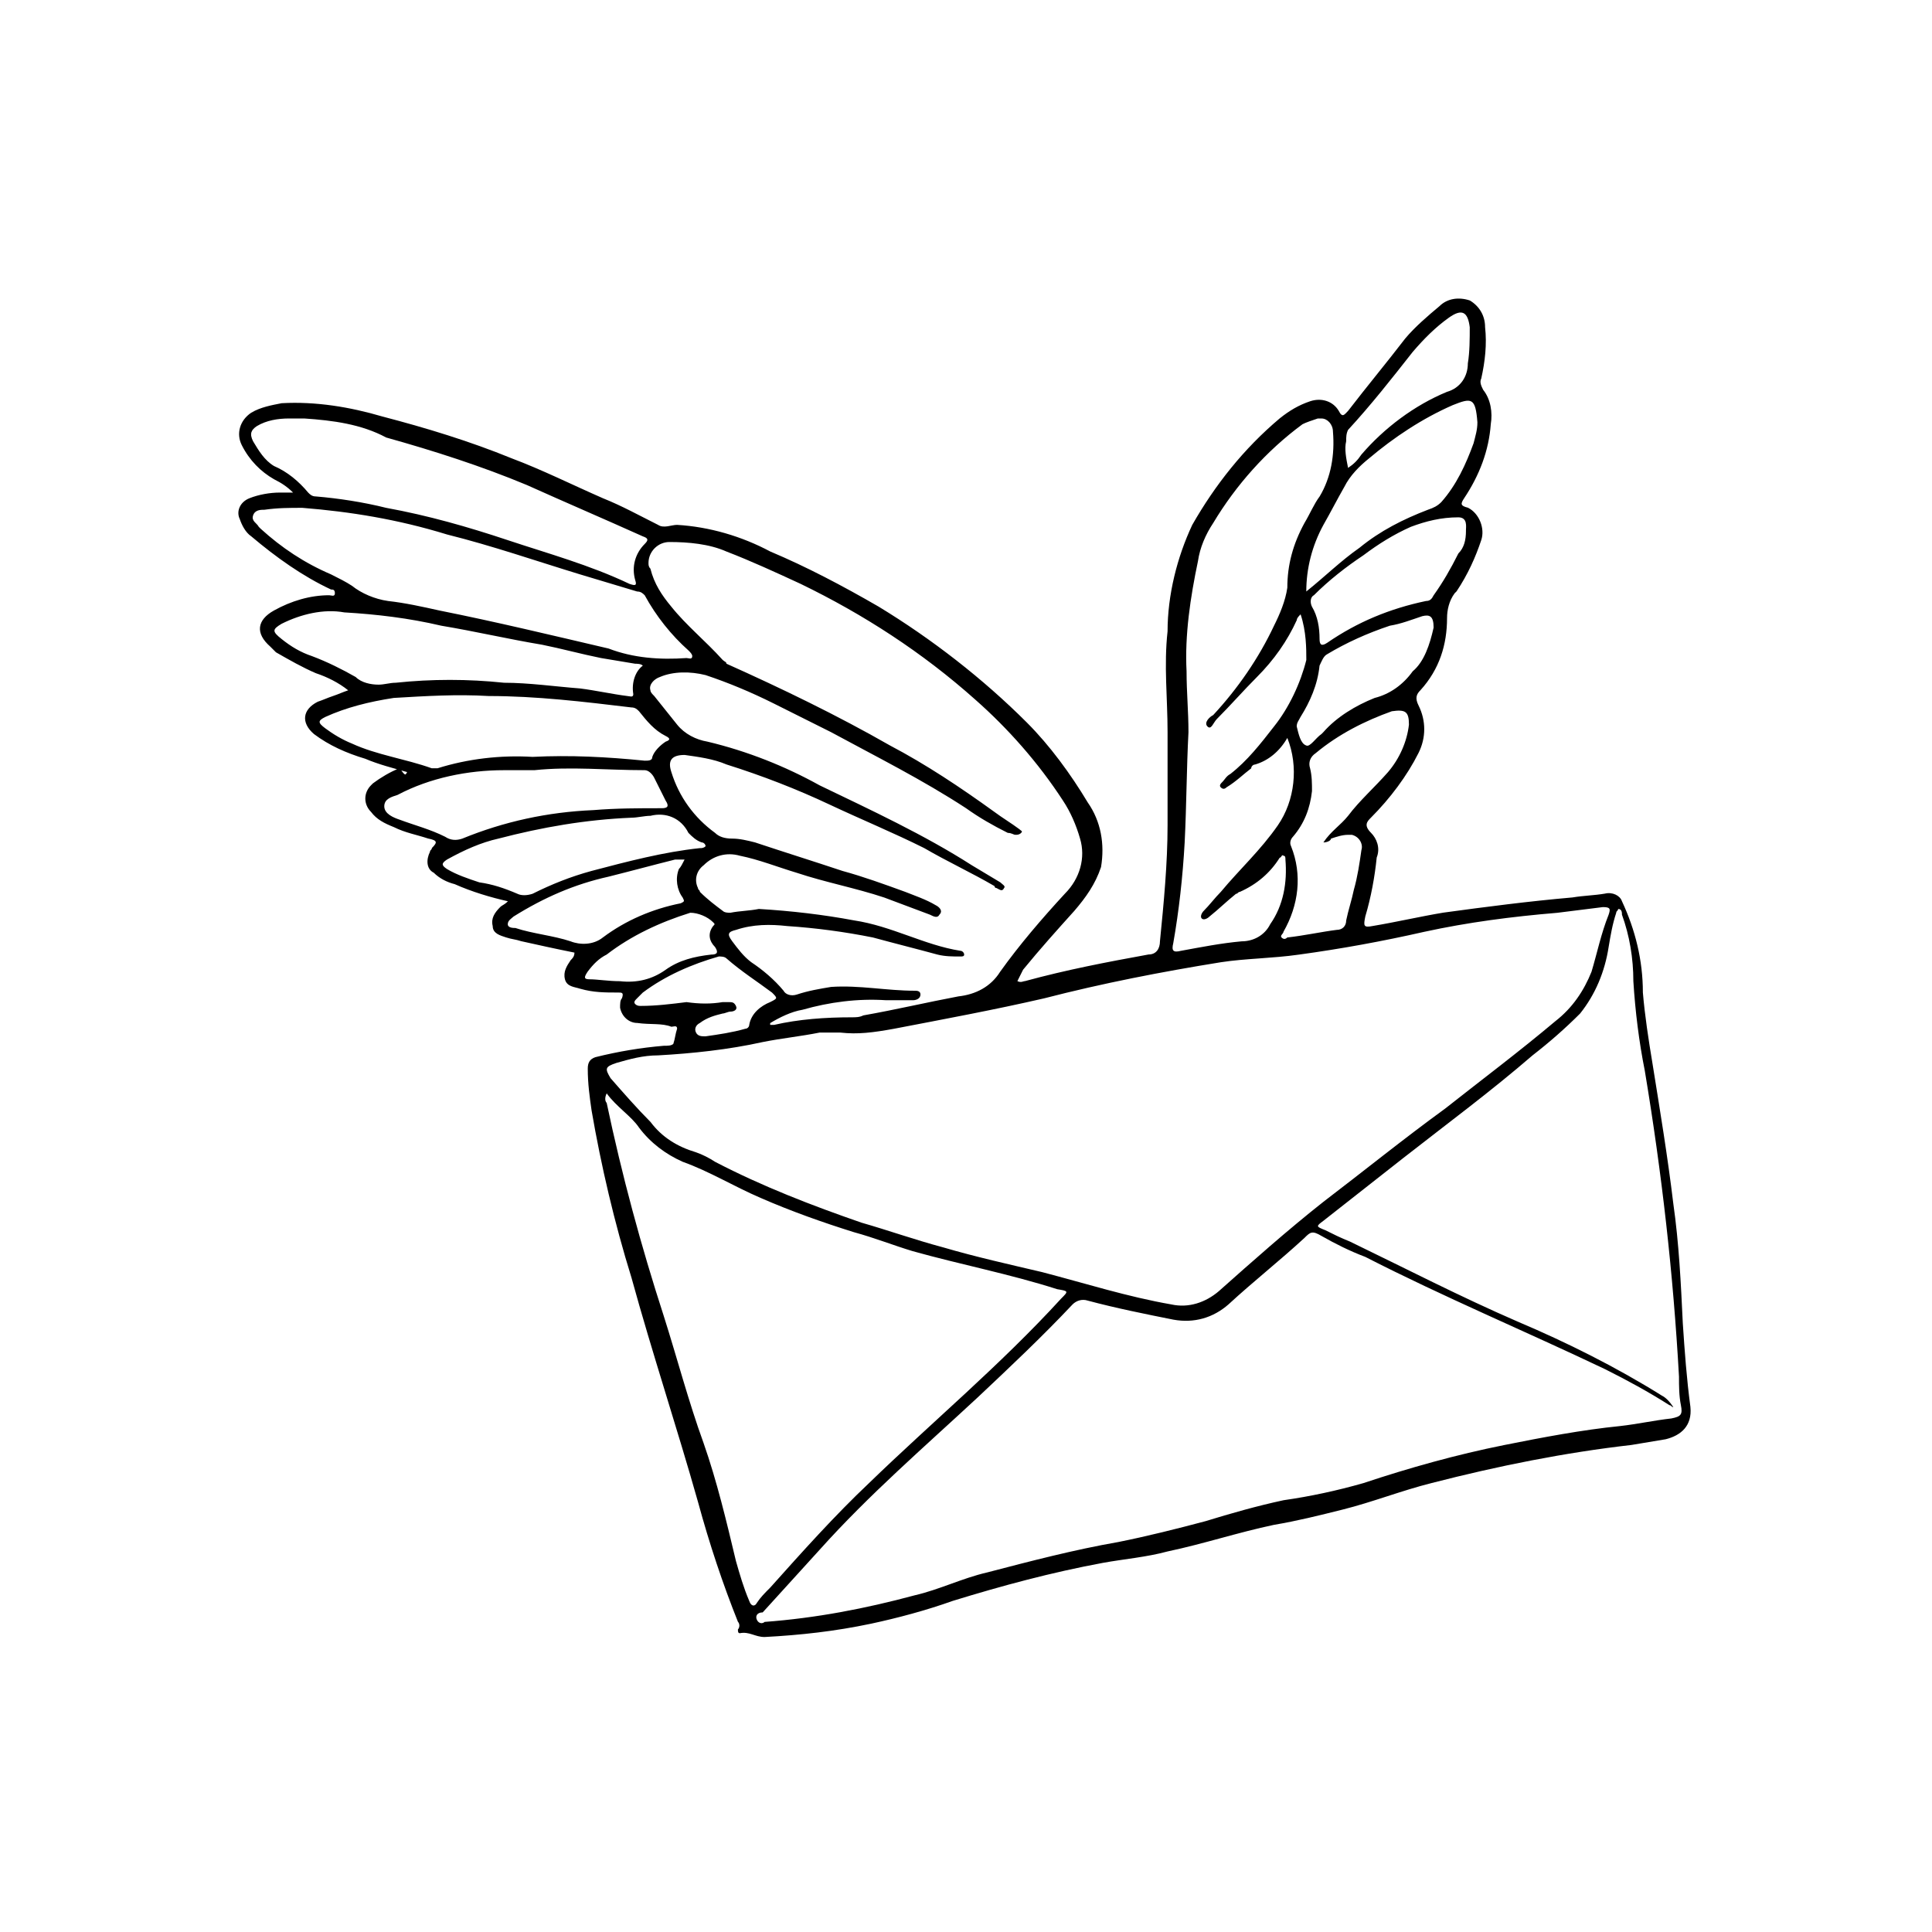 <?xml version="1.0" encoding="UTF-8"?>
<!-- Uploaded to: ICON Repo, www.svgrepo.com, Generator: ICON Repo Mixer Tools -->
<svg fill="#000000" width="800px" height="800px" version="1.1" viewBox="144 144 512 512" xmlns="http://www.w3.org/2000/svg">
 <path d="m308.3 404.03c4.535 0.504 8.566-0.504 12.09-3.023 3.527-2.519 7.559-3.527 12.09-4.031 1.512 0 2.016-0.504 1.008-2.016-1.512-1.512-2.016-3.527-0.504-5.543 0.504-0.504 0.504-0.504 0-1.008-1.512-1.512-4.031-2.519-6.047-2.519-8.062 2.519-15.617 6.047-22.168 11.082-2.016 1.008-3.527 2.519-5.039 4.535-1.008 1.512-1.008 2.016 0.504 2.016 2.016 0 5.039 0.504 8.062 0.504m27.207 5.543h1.512c1.008 0 1.512 0 2.016 1.008 0.504 1.008-0.504 1.512-1.512 1.512-0.504 0-1.512 0.504-2.016 0.504-2.016 0.504-4.031 1.008-6.047 2.519-1.008 0.504-1.512 1.512-1.008 2.519 0.504 1.008 1.512 1.008 2.519 1.008 3.527-0.504 7.055-1.008 10.578-2.016 0.504 0 1.008-0.504 1.008-1.008 0.504-3.023 3.023-5.039 5.543-6.047 2.016-1.008 2.016-1.008 0.504-2.519-4.031-3.023-8.062-5.543-12.09-9.07-0.504-0.504-1.512-0.504-2.016-0.504-7.055 2.016-14.105 5.039-20.152 9.574l-1.512 1.512c-0.504 0.504-1.008 1.008-0.504 1.512 0.504 0.504 1.008 0.504 1.512 0.504 4.031 0 8.062-0.504 12.09-1.008 3.527 0.504 6.551 0.504 9.574 0m165.75-141.57c1.512-1.008 2.519-2.016 3.527-3.527 6.047-7.055 14.105-13.098 22.672-16.625 3.527-1.008 5.543-4.031 5.543-7.559 0.504-3.023 0.504-6.551 0.504-9.574-0.504-4.031-2.016-5.039-5.543-2.519-3.527 2.519-6.551 5.543-9.574 9.07-5.543 7.055-11.082 14.105-17.129 20.656-0.504 1.008-0.504 2.016-0.504 3.023-0.504 2.016 0 4.535 0.504 7.055m-175.83 103.79h-2.519c-6.047 1.512-11.586 3.023-17.633 4.535-9.07 2.016-17.129 5.543-25.191 10.578-0.504 0.504-1.512 1.008-1.512 2.016 0 1.008 1.512 1.008 2.016 1.008 4.535 1.512 10.078 2.016 14.609 3.527 2.519 1.008 6.047 1.008 8.566-1.008 6.047-4.535 13.098-7.559 20.656-9.07 1.008-0.504 1.008-0.504 0.504-1.512-1.512-2.016-2.016-5.039-1.008-7.559 0.504-0.504 1.008-1.512 1.512-2.519m198.5-61.465c0-3.023-1.008-3.527-3.023-3.023-3.023 1.008-5.543 2.016-8.566 2.519-6.047 2.016-11.586 4.535-16.625 7.559-1.008 0.504-1.512 2.016-2.016 3.023-0.504 5.039-2.519 9.574-5.039 13.602-0.504 1.008-1.008 1.512-1.008 2.519 0.504 2.016 1.008 4.535 2.519 5.039 1.008 0.504 2.519-2.016 4.031-3.023l0.504-0.504c3.527-4.031 8.566-7.055 13.602-9.07 4.031-1.008 7.559-3.527 10.078-7.055 3.023-2.519 4.535-7.055 5.543-11.586m8.566-25.695c0-1.008 0.504-3.527-2.016-3.527-4.535 0-8.566 1.008-12.594 2.519-4.535 2.016-8.566 4.535-12.594 7.559-4.535 3.023-9.07 6.551-13.098 10.578-1.008 0.504-1.008 2.016-0.504 3.023 1.512 2.519 2.016 5.543 2.016 8.566 0 1.512 0.504 2.016 2.016 1.008 8.062-5.543 16.625-9.07 26.199-11.082 1.008 0 1.512-0.504 2.016-1.512 2.519-3.527 4.535-7.055 6.551-11.082 1.512-1.512 2.016-3.527 2.016-6.047m-216.13 75.57c-1.512 0-3.527 0.504-5.039 0.504-12.09 0.504-23.68 2.519-35.266 5.543-4.535 1.008-9.07 3.023-13.602 5.543-1.512 1.008-1.512 1.512 0 2.519 2.519 1.512 5.543 2.519 8.566 3.527 3.527 0.504 6.551 1.512 10.078 3.023 1.008 0.504 2.519 0.504 4.031 0 5.039-2.519 10.078-4.535 15.617-6.047 9.574-2.519 19.145-5.039 28.719-6.047 0.504 0 1.008 0 1.512-0.504 0-0.504-0.504-1.008-1.008-1.008-1.512-0.504-2.519-1.512-3.527-2.519-2.016-4.031-6.047-5.543-10.078-4.535m-30.73-12.09h-8.062c-9.574 0-19.648 2.016-28.215 6.551-1.512 0.504-3.527 1.008-3.527 3.023 0 2.016 2.519 3.023 4.031 3.527 4.031 1.512 8.062 2.519 12.09 4.535 1.512 1.008 3.023 1.008 4.535 0.504 11.082-4.535 22.672-7.055 34.762-7.559 6.047-0.504 12.09-0.504 18.137-0.504 1.512 0 2.016-0.504 1.008-2.016l-3.023-6.047c-0.504-1.008-1.512-2.016-2.519-2.016-10.078 0-19.648-1.008-29.223 0m204.55-47.359c5.039-4.031 9.07-8.062 14.105-11.586 5.543-4.535 11.586-7.559 18.137-10.078 1.512-0.504 2.519-1.008 3.527-2.016 4.031-4.535 6.551-10.078 8.566-15.617 0.504-2.016 1.008-3.527 1.008-5.543-0.504-6.551-1.512-6.551-6.551-4.535-8.062 3.527-15.617 8.566-22.168 14.105-2.519 2.016-5.039 4.535-6.551 7.559-2.016 3.527-3.527 6.551-5.543 10.078-3.023 5.543-4.535 11.586-4.535 17.633m4.535 66.504c2.016-3.023 4.535-4.535 6.551-7.055 3.023-4.031 7.055-7.559 10.578-11.586 3.023-3.527 5.039-8.062 5.543-12.594 0-3.527-1.008-4.031-4.535-3.527-7.055 2.519-14.105 6.047-20.152 11.082-1.512 1.008-2.016 2.519-1.512 4.031 0.504 2.016 0.504 4.031 0.504 6.047-0.504 4.535-2.016 8.566-5.039 12.09-0.504 0.504-1.008 1.512-0.504 2.519 3.023 7.559 2.016 15.617-2.016 22.672 0 0.504-1.008 1.008-0.504 1.512 0.504 0.504 1.008 0.504 1.512 0 4.535-0.504 9.07-1.512 13.098-2.016 1.512 0 2.519-1.008 2.519-2.519 0.504-2.519 1.512-5.543 2.016-8.062 1.008-3.527 1.512-7.055 2.016-10.578 0.504-1.512-0.504-3.527-2.519-4.031h-1.008c-1.512 0-3.023 0.504-4.535 1.008 0 0.504-1.008 1.008-2.016 1.008m-180.36-46.852c-0.504-0.504-1.512-0.504-2.016-0.504l-9.07-1.512c-5.039-1.008-10.578-2.519-15.617-3.527-9.07-1.512-17.633-3.527-26.703-5.039-8.566-2.016-17.129-3.023-25.695-3.527-5.543-1.008-11.586 0.504-16.625 3.023-2.519 1.512-2.519 2.016 0 4.031s5.039 3.527 8.062 4.535c4.031 1.512 8.062 3.527 11.586 5.543 1.512 1.512 4.031 2.016 6.047 2.016 1.512 0 3.023-0.504 4.535-0.504 9.574-1.008 19.145-1.008 28.719 0 6.551 0 13.602 1.008 20.152 1.512 4.031 0.504 8.566 1.512 12.594 2.016 0.504 0 1.512 0.504 1.512-0.504-0.504-3.023 0.504-6.047 2.519-7.559m-29.223 24.18c10.078-0.504 19.648 0 29.727 1.008 1.008 0 2.016 0 2.016-1.008 0.504-1.512 2.016-3.023 3.527-4.031 1.512-0.504 1.008-1.008 0-1.512-3.023-1.512-5.039-4.031-7.055-6.551-0.504-0.504-1.008-1.008-2.016-1.008-12.594-1.512-25.191-3.023-37.785-3.023-8.566-0.504-16.625 0-25.191 0.504-6.551 1.008-12.594 2.519-18.137 5.039-2.016 1.008-2.016 1.512 0 3.023s4.535 3.023 7.055 4.031c6.551 3.023 14.105 4.031 21.16 6.551h1.512c8.062-2.519 16.625-3.527 25.191-3.023m-60.457-89.68h-4.031c-3.023 0-6.047 0.504-8.566 2.016-1.512 1.008-2.016 2.016-1.008 4.031 1.512 2.519 3.023 5.039 5.543 6.551 3.527 1.512 6.551 4.031 9.07 7.055 0.504 0.504 1.008 1.008 2.016 1.008 6.047 0.504 12.594 1.512 18.641 3.023 11.082 2.016 21.664 5.039 32.242 8.566 10.578 3.527 21.664 6.551 32.242 11.586 1.512 0.504 2.016 0.504 1.512-1.008-1.008-3.527 0-7.055 2.519-9.574 1.008-1.008 1.008-1.512-0.504-2.016-10.078-4.535-20.656-9.07-30.73-13.602-12.09-5.039-24.688-9.07-37.281-12.594-6.551-3.527-14.105-4.535-21.664-5.039m-0.504 23.68c-3.527 0-6.551 0-10.078 0.504-1.008 0-2.519 0-3.023 1.512-0.504 1.512 1.008 2.016 1.512 3.023l0.504 0.504c5.543 5.039 11.586 9.07 18.641 12.09 2.016 1.008 4.031 2.016 5.543 3.023 2.519 2.016 6.047 3.527 9.574 4.031 4.535 0.504 9.07 1.512 13.602 2.519 15.113 3.023 29.727 6.551 44.84 10.078 6.551 2.519 13.602 3.023 20.656 2.519 0.504 0 1.512 0.504 1.512-0.504 0-0.504-0.504-1.008-1.008-1.512-4.535-4.031-8.566-9.07-11.586-14.609-0.504-0.504-1.008-1.008-2.016-1.008l-15.113-4.535c-11.586-3.527-23.176-7.559-35.266-10.578-13.098-4.031-25.695-6.047-38.289-7.055m264.5 28.215c-0.504 0.504-1.008 1.008-1.008 1.512-2.519 5.543-6.047 10.578-10.578 15.113-3.527 3.527-7.055 7.559-10.578 11.082-1.008 1.008-1.512 3.023-2.519 2.016-1.008-1.008 0.504-2.519 1.512-3.023 6.551-7.055 12.09-15.113 16.121-23.68 1.512-3.023 3.023-6.551 3.527-10.078 0-6.047 1.512-11.586 4.535-17.129 1.512-2.519 2.519-5.039 4.031-7.055 3.023-5.039 4.031-11.082 3.527-17.129 0-2.016-1.512-3.527-3.023-3.527h-1.008c-1.512 0.504-3.023 1.008-4.031 1.512-9.574 7.055-17.633 16.121-23.68 26.199-2.016 3.023-3.527 6.551-4.031 10.078-2.016 9.574-3.527 19.648-3.023 29.223 0 5.543 0.504 10.578 0.504 16.121-0.504 9.574-0.504 19.145-1.008 29.223-0.504 9.07-1.512 18.137-3.023 26.703-0.504 2.016 0 2.519 2.016 2.016 5.543-1.008 10.578-2.016 16.121-2.519 3.023 0 6.047-1.512 7.559-4.535 3.527-5.039 4.535-11.082 4.031-17.129 0-0.504 0-1.008-0.504-1.008-0.504-0.504-0.504 0.504-1.008 0.504-2.519 4.031-6.047 7.055-10.578 9.07-0.504 0-0.504 0.504-1.008 0.504-2.519 2.016-4.535 4.031-7.055 6.047-0.504 0.504-1.512 1.008-2.016 0.504-0.504-0.504 0-1.512 0.504-2.016 1.512-1.512 3.023-3.527 4.535-5.039 5.039-6.047 10.578-11.082 15.113-17.633 4.535-6.551 5.543-15.617 2.519-23.176-2.016 3.527-5.039 6.047-8.566 7.055-0.504 0-1.008 0.504-1.008 1.008-2.016 1.512-4.031 3.527-6.551 5.039-0.504 0.504-1.008 0.504-1.512 0s0-1.008 0.504-1.512c0.504-0.504 1.008-1.512 2.016-2.016 4.535-3.527 8.062-8.062 11.586-12.594 4.031-5.039 7.055-11.586 8.566-17.633 0-3.023 0-7.559-1.512-12.09m-183.9 126.95c-0.504 1.008-0.504 2.016 0 2.519 4.031 19.145 9.07 37.785 15.113 56.426 3.527 11.082 6.551 22.672 10.578 33.754 3.527 10.078 6.047 20.656 8.566 31.234 1.008 3.527 2.016 7.055 3.527 10.578 0.504 1.512 1.512 1.512 2.016 0.504 1.008-1.512 2.016-2.519 3.527-4.031 8.566-9.574 17.129-19.145 26.199-27.711 16.625-16.113 34.762-31.23 50.883-48.863 2.016-2.016 2.016-2.016-1.008-2.519-12.594-4.031-25.695-6.551-38.289-10.078-5.039-1.512-10.078-3.527-15.617-5.039-8.062-2.519-16.625-5.543-24.688-9.07-7.055-3.023-13.602-7.055-20.656-9.574-4.535-2.016-8.566-5.039-11.586-9.07-2.016-3.023-6.047-5.543-8.566-9.07m43.328-18.641v0.504h1.008c6.551-1.512 13.602-2.016 20.656-2.016 1.008 0 2.016 0 3.023-0.504 8.566-1.512 17.129-3.527 25.191-5.039 4.535-0.504 8.566-2.519 11.082-6.551 5.039-7.055 11.082-14.105 17.129-20.656 4.031-4.031 5.543-9.574 4.031-14.609-1.008-3.527-2.519-7.055-4.535-10.078-6.551-10.078-14.609-19.145-23.176-26.703-14.105-12.594-29.727-22.672-46.352-30.73-6.551-3.023-13.098-6.047-19.648-8.566-4.535-2.016-10.078-2.519-15.113-2.519-3.023 0-5.543 2.519-5.543 5.543 0 0.504 0 1.008 0.504 1.512 1.008 4.031 3.023 7.055 5.543 10.078 4.031 5.039 9.07 9.07 13.602 14.105 0.504 0.504 1.008 0.504 1.008 1.008 14.609 6.551 29.223 13.602 43.328 21.664 9.574 5.039 18.641 11.082 27.711 17.633 2.016 1.512 4.535 3.023 6.551 4.535 0.504 0.504 1.008 0.504 0.504 1.008s-1.008 0.504-1.512 0.504-1.008-0.504-2.016-0.504c-4.031-2.016-7.559-4.031-11.082-6.551-11.586-7.559-23.68-13.602-35.77-20.152l-15.113-7.559c-6.047-3.023-12.09-5.543-18.137-7.559-4.031-1.008-8.566-1.008-12.09 0.504-1.512 0.504-3.023 2.016-2.519 3.527 0 0.504 0.504 1.008 1.008 1.512l6.047 7.559c2.016 2.519 5.039 4.031 8.062 4.535 10.578 2.519 20.656 6.551 29.727 11.586 13.602 6.551 27.711 13.098 40.305 21.16l7.559 4.535c0.504 0.504 1.512 1.008 1.008 1.512-0.504 1.008-1.008 0.504-2.016 0-0.504 0-0.504-0.504-0.504-0.504-6.047-3.527-12.594-6.551-18.641-10.078-8.062-4.031-16.625-7.559-25.191-11.586-8.566-4.031-17.633-7.559-27.207-10.578-3.527-1.512-7.559-2.016-11.082-2.519-3.527 0-4.535 1.512-3.527 4.535 2.016 6.551 6.047 12.09 11.586 16.121 1.008 1.008 2.519 1.512 4.535 1.512 2.016 0 4.031 0.504 6.047 1.008 7.559 2.519 15.617 5.039 23.176 7.559 5.543 1.512 11.082 3.527 16.625 5.543 2.519 1.008 5.543 2.016 8.062 3.527 1.008 0.504 2.016 1.512 1.008 2.519-0.504 1.008-1.512 0.504-2.519 0l-12.09-4.535c-7.559-2.519-15.617-4.031-23.176-6.551-5.039-1.512-10.078-3.527-15.113-4.535-3.527-1.008-7.055 0-9.574 2.519-2.016 1.512-2.519 4.031-1.512 6.047 0 0.504 0.504 0.504 0.504 1.008 2.016 2.016 4.031 3.527 6.047 5.039 0.504 0.504 1.512 0.504 2.016 0.504 2.519-0.504 5.039-0.504 7.559-1.008 8.566 0.504 17.129 1.512 25.191 3.023 10.078 1.512 18.641 6.551 28.215 8.062 0.504 0 1.008 0.504 1.008 1.008s-0.504 0.504-1.008 0.504c-2.016 0-4.031 0-6.047-0.504-5.543-1.512-11.586-3.023-17.129-4.535-7.559-1.512-15.113-2.519-22.672-3.023-4.535-0.504-9.07-0.504-13.602 1.008-2.016 0.504-2.519 1.008-1.008 3.023s3.023 4.031 5.039 5.543c3.023 2.016 6.047 4.535 8.566 7.559 0.504 1.008 2.016 1.512 3.527 1.008 3.023-1.008 6.047-1.512 9.07-2.016 7.559-0.504 14.609 1.008 22.168 1.008 0.504 0 1.512 0 1.512 1.008 0 1.008-1.008 1.512-2.016 1.512h-7.055c-7.559-0.504-15.113 0.504-22.168 2.519-3.023 0.504-6.047 2.016-8.566 3.527m18.641 2.519h-5.543c-5.039 1.008-10.078 1.512-15.113 2.519-9.07 2.016-18.641 3.023-27.711 3.527-4.031 0-7.559 1.008-11.082 2.016-3.023 1.008-3.023 1.512-1.512 4.031 3.527 4.031 7.055 8.062 10.578 11.586 3.023 4.031 7.055 6.551 12.09 8.062 1.512 0.504 3.527 1.512 5.039 2.519 12.594 6.551 25.695 11.586 38.793 16.121 7.055 2.016 14.105 4.535 21.664 6.551 8.566 2.519 17.633 4.535 26.199 6.551 11.586 3.023 22.672 6.551 34.258 8.566 4.535 1.008 9.07-0.504 12.594-3.527 9.07-8.062 18.137-16.121 27.711-23.68 10.578-8.062 21.16-16.625 32.242-24.688 9.574-7.559 19.648-15.113 29.223-23.176 4.535-3.527 7.559-8.062 9.574-13.098 1.512-5.039 2.519-10.078 4.535-15.113 0.504-1.512 0.504-2.016-1.512-2.016l-12.09 1.512c-12.09 1.008-23.68 2.519-35.266 5.039-11.082 2.519-22.168 4.535-33.25 6.047-7.055 1.008-14.105 1.008-20.656 2.016-15.617 2.519-31.234 5.543-46.855 9.574-13.098 3.023-26.703 5.543-39.801 8.062-5.543 1.008-9.574 1.512-14.105 1.008m220.67 99.25c-0.504 0-0.504-0.504-1.008-0.504-5.543-3.527-11.082-6.551-17.129-9.574-21.16-10.078-42.824-19.145-63.48-29.727-4.031-1.512-8.062-3.527-11.586-5.543-2.519-1.512-3.023-1.008-4.535 0.504-6.551 6.047-13.602 11.586-20.152 17.633-4.031 3.527-9.07 5.039-14.609 4.031-7.559-1.512-15.113-3.023-22.672-5.039-1.512-0.504-3.023 0-4.031 1.008-8.062 8.566-16.625 16.625-25.191 24.688-14.105 13.098-28.719 25.695-41.816 40.305l-15.113 16.625c-1.512 0-2.016 1.008-1.512 2.016 0.504 1.008 1.512 1.008 2.016 0.504 13.602-1.008 26.703-3.527 39.801-7.055 6.551-1.512 12.594-4.535 19.145-6.047 11.586-3.023 23.176-6.047 34.762-8.062 7.559-1.512 15.617-3.527 23.176-5.543 6.551-2.016 13.602-4.031 20.656-5.543 7.055-1.008 14.105-2.519 21.16-4.535 12.09-4.031 24.688-7.559 37.281-10.078 10.078-2.016 20.656-4.031 30.73-5.039 4.535-0.504 9.07-1.512 13.602-2.016 2.519-0.504 3.023-1.008 2.519-3.527-0.504-2.519-0.504-5.039-0.504-7.559-1.512-27.207-4.535-53.906-9.07-81.113-1.512-7.559-2.519-15.617-3.023-23.68 0-6.047-1.008-12.09-3.023-17.633 0-0.504 0-1.512-1.008-1.512 0 0.504-0.504 0.504-0.504 1.008-1.008 3.023-1.512 6.047-2.016 9.07-1.008 6.551-3.527 12.594-7.559 17.633-4.031 4.031-8.062 7.559-12.594 11.082-11.082 9.574-22.672 18.137-34.258 27.207l-21.16 16.625c-2.016 1.512-2.016 1.512 0.504 2.519 2.016 1.008 4.031 2.016 6.551 3.023 14.609 7.055 29.223 14.609 44.336 21.16 13.098 5.543 26.199 12.09 38.289 19.648 1.008 0.504 2.016 1.512 3.023 3.023m-335.55-168.27c-3.527-1.008-7.559-2.016-11.082-3.527-5.039-1.512-9.574-3.527-13.602-6.551-3.527-3.023-3.023-6.551 1.008-8.566 1.512-0.504 2.519-1.008 4.031-1.512s2.519-1.008 4.031-1.512c-2.519-2.016-5.543-3.527-8.566-4.535-3.527-1.512-7.055-3.527-10.578-5.543l-1.512-1.512c-4.031-3.527-3.527-7.055 1.008-9.574 4.535-2.519 9.574-4.031 14.609-4.031 0.504 0 1.512 0.504 1.512-0.504 0-1.008-0.504-1.008-1.008-1.008-7.559-3.527-14.609-8.566-21.16-14.105-1.512-1.008-2.519-3.023-3.023-4.535-1.008-2.016 0-4.535 2.519-5.543 2.519-1.008 5.543-1.512 8.062-1.512h3.527c-1.512-1.512-3.023-2.519-5.039-3.527-3.527-2.016-6.551-5.039-8.566-9.07-1.512-3.023-0.504-6.551 2.519-8.566 2.519-1.512 5.543-2.016 8.062-2.519 9.07-0.504 18.137 1.008 26.703 3.527 11.586 3.023 23.176 6.551 34.258 11.082 8.062 3.023 16.121 7.055 24.184 10.578 5.039 2.016 9.574 4.535 14.609 7.055 1.512 1.008 3.527 0 5.039 0 8.566 0.504 17.129 3.023 24.688 7.055 9.574 4.031 19.145 9.07 28.719 14.609 14.105 8.566 27.711 19.145 39.297 30.73 6.047 6.047 11.586 13.602 16.121 21.16 3.527 5.039 4.535 11.082 3.527 17.129-1.512 4.535-4.031 8.062-7.055 11.586-4.535 5.039-9.07 10.078-13.602 15.617l-1.512 3.023c1.008 0.504 1.512 0 2.016 0 11.082-3.023 21.664-5.039 32.746-7.055 2.016 0 3.023-1.512 3.023-3.527 1.008-10.078 2.016-20.656 2.016-30.73v-24.688c0-9.07-1.008-17.633 0-26.703 0-9.574 2.519-19.648 6.551-28.215 6.047-10.578 13.602-20.152 23.176-28.215 2.519-2.016 5.039-3.527 8.062-4.535 3.023-1.008 6.047 0 7.559 2.519 1.008 2.016 1.512 1.008 2.519 0 5.039-6.551 10.078-12.594 15.113-19.145 2.519-3.023 6.047-6.047 9.07-8.566 2.016-2.016 5.039-2.519 8.062-1.512 2.519 1.512 4.031 4.031 4.031 7.055 0.504 4.535 0 9.07-1.008 13.602-0.504 1.008 0 2.016 0.504 3.023 2.016 2.519 2.519 6.047 2.016 9.07-0.504 7.055-3.023 13.602-7.055 19.648-1.008 1.512-1.008 2.016 1.008 2.519 3.023 1.512 4.535 5.543 3.527 8.566-1.512 4.535-3.527 9.07-6.551 13.602l-0.504 0.504c-1.512 2.016-2.016 4.535-2.016 6.551 0 7.055-2.016 13.602-7.055 19.145-1.008 1.008-1.512 2.016-0.504 4.031 2.016 4.031 2.016 8.566 0 12.594-3.023 6.047-7.559 12.09-12.594 17.129-1.008 1.008-2.016 2.016 0 4.031 1.512 1.512 2.519 4.031 1.512 6.551-0.504 5.039-1.512 10.578-3.023 15.617-0.504 2.519-0.504 3.023 2.016 2.519 6.047-1.008 12.594-2.519 18.641-3.527 11.082-1.512 22.672-3.023 34.258-4.031 3.023-0.504 5.543-0.504 8.566-1.008 2.016-0.504 4.031 0.504 4.535 2.016 3.527 7.559 5.543 15.617 5.543 24.184 0.504 6.047 1.512 12.594 2.519 18.641 2.016 12.594 4.031 24.688 5.543 37.281 1.512 10.578 2.016 21.16 2.519 31.738 0.504 7.559 1.008 14.609 2.016 22.168 0.504 5.039-2.519 7.559-6.551 8.566l-9.07 1.512c-17.633 2.016-35.266 5.543-52.898 10.078-8.062 2.016-15.617 5.039-23.68 7.055-6.047 1.512-12.09 3.023-18.137 4.031-9.574 2.016-18.641 5.039-28.215 7.055-5.543 1.512-11.586 2.016-17.129 3.023-13.602 2.519-26.703 6.047-39.801 10.078-7.055 2.519-14.609 4.535-21.664 6.047-9.574 2.016-18.641 3.023-28.215 3.527-2.519 0-4.031-1.512-6.551-1.008-0.504 0-0.504-0.504-0.504-1.008 0.504-0.504 0.504-1.512 0-2.016-4.031-10.078-7.559-20.656-10.578-31.738-5.543-19.648-12.09-39.297-17.633-59.449-4.535-14.609-8.062-29.727-10.578-44.336-0.504-3.527-1.008-7.055-1.008-11.082 0-1.512 0.504-2.519 2.016-3.023 6.047-1.512 12.09-2.519 18.137-3.023 1.008 0 2.016 0 2.519-0.504 0.504-1.512 0.504-2.519 1.008-4.031 0-1.008-1.008-0.504-1.512-0.504-2.519-1.008-5.543-0.504-9.07-1.008-2.016 0-4.031-1.512-4.535-4.031 0-1.008 0-2.016 0.504-2.519 0.504-1.512 0-1.512-1.008-1.512-3.527 0-6.551 0-10.078-1.008-1.512-0.504-3.527-0.504-4.031-2.519-0.504-2.016 0.504-3.527 1.512-5.039 0.504-0.504 1.008-1.008 1.008-2.016-5.039-1.008-9.574-2.016-14.105-3.023-1.512-0.504-2.519-0.504-4.031-1.008-1.512-0.504-3.527-1.008-3.527-3.023-0.504-2.016 0.504-3.527 2.016-5.039 0.504-0.504 1.008-0.504 2.016-1.512-4.535-1.008-9.574-2.519-14.105-4.535-2.016-0.504-4.031-1.512-5.543-3.023-2.016-1.008-2.016-3.527-1.008-5.543 0-0.504 0.504-0.504 0.504-1.008 1.512-1.512 1.512-2.016-1.008-2.519-3.023-1.008-6.047-1.512-9.07-3.023-2.519-1.008-4.535-2.016-6.047-4.031-2.016-2.016-2.016-5.039 0-7.055l0.504-0.504c2.016-1.512 4.535-3.023 7.055-4.031 1.512 2.016 1.512 2.016 2.016 1.008"/>
</svg>